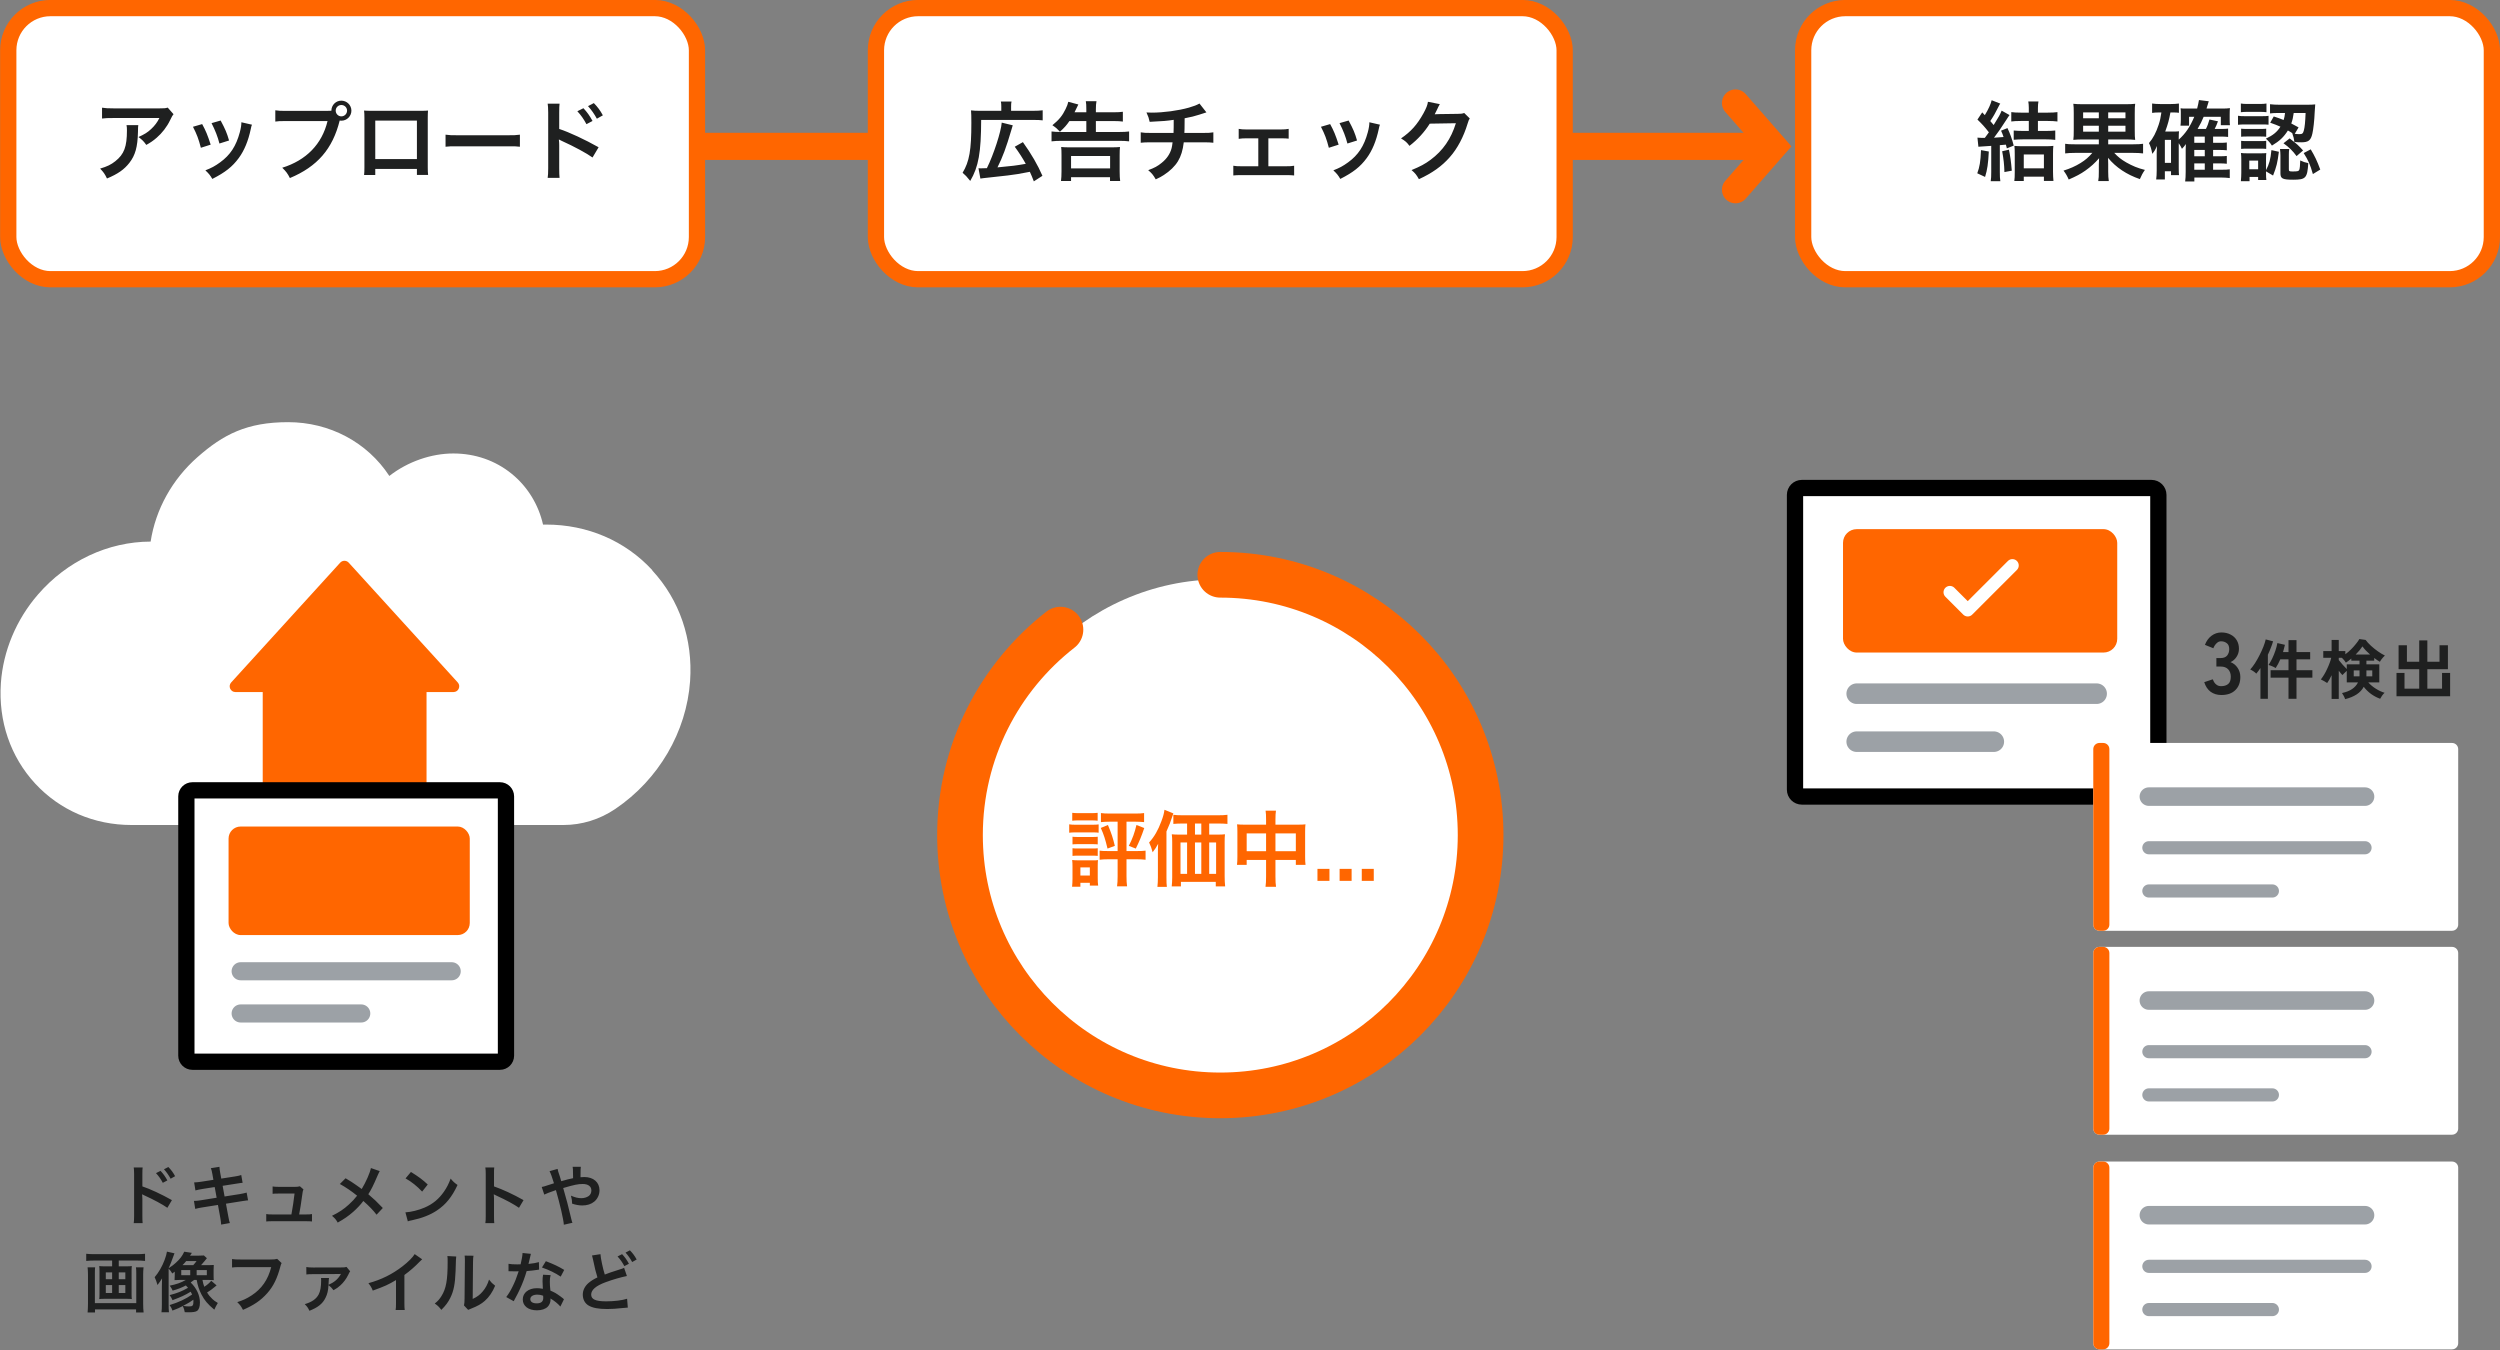 <svg width="461" height="249" viewBox="0 0 461 249" fill="none" xmlns="http://www.w3.org/2000/svg">
<rect x="0" y="0" width="461" height="249" fill="#808080" stroke="none"/>
<path d="M27.023 26.99H324.023" stroke="#FF6600" stroke-width="5" stroke-linecap="round"/>
<path d="M320.023 34.99L327.023 26.99L320.023 18.99" stroke="#FF6600" stroke-width="5" stroke-linecap="round"/>
<rect x="1.523" y="1.49" width="127" height="50" rx="7.776" fill="white" stroke="#FF6600" stroke-width="3"/>
<path d="M30.927 19.842L31.999 21.058C31.775 21.33 31.775 21.346 31.359 22.178C30.799 23.362 29.871 24.562 28.895 25.394C28.255 25.954 27.727 26.306 26.975 26.722C26.495 26.05 26.255 25.81 25.535 25.266C26.607 24.786 27.215 24.418 27.871 23.794C28.527 23.186 29.023 22.53 29.391 21.762H20.991C19.871 21.762 19.471 21.778 18.815 21.858V19.858C19.423 19.954 19.919 19.986 21.023 19.986H29.375C30.335 19.986 30.479 19.97 30.927 19.842ZM23.327 23.074H25.503C25.455 23.378 25.455 23.394 25.439 24.37C25.375 27.106 24.943 28.642 23.855 30.034C22.895 31.266 21.727 32.082 19.727 32.914C19.311 32.05 19.103 31.762 18.463 31.09C19.759 30.706 20.479 30.354 21.263 29.73C22.895 28.434 23.407 27.058 23.407 24.034C23.407 23.554 23.391 23.41 23.327 23.074ZM35.583 23.378L37.279 22.882C37.951 24.114 38.271 24.882 38.847 26.674L37.039 27.25C36.623 25.634 36.303 24.786 35.583 23.378ZM39.007 22.706L40.687 22.226C41.535 23.81 41.839 24.514 42.239 25.906L40.463 26.466C40.159 25.25 39.679 24.018 39.007 22.706ZM44.511 22.546L46.463 22.994C46.367 23.234 46.335 23.314 46.239 23.81C45.775 25.986 45.055 27.746 44.031 29.138C42.847 30.754 41.519 31.794 39.151 32.994C38.735 32.29 38.543 32.05 37.871 31.41C38.991 30.978 39.647 30.626 40.591 29.938C42.463 28.578 43.535 26.946 44.223 24.386C44.431 23.602 44.511 23.042 44.511 22.546ZM52.815 20.45H60.159C60.639 20.45 60.831 20.434 61.103 20.418C61.119 19.378 61.919 18.562 62.943 18.562C63.967 18.562 64.799 19.394 64.799 20.402C64.799 21.426 63.967 22.258 62.943 22.258C62.847 22.258 62.751 22.242 62.639 22.226C61.343 27.458 58.511 30.722 53.455 32.834C53.039 32.002 52.767 31.634 52.047 30.93C56.479 29.554 59.375 26.578 60.399 22.322H52.783C51.599 22.322 51.295 22.338 50.767 22.418V20.338C51.343 20.434 51.727 20.45 52.815 20.45ZM62.943 19.362C62.367 19.362 61.903 19.826 61.903 20.402C61.903 20.978 62.367 21.458 62.943 21.458C63.535 21.458 63.999 20.978 63.999 20.402C63.999 19.826 63.535 19.362 62.943 19.362ZM76.879 31.154H69.199V32.274H67.135C67.183 31.89 67.199 31.506 67.199 30.898V21.73C67.199 21.122 67.183 20.818 67.135 20.386C67.519 20.418 67.855 20.434 68.495 20.434H77.583C78.271 20.434 78.559 20.418 78.927 20.386C78.895 20.802 78.879 21.122 78.879 21.714V30.866C78.879 31.458 78.895 31.89 78.943 32.258H76.879V31.154ZM76.879 29.33V22.242H69.199V29.33H76.879ZM82.159 27.058V24.834C82.863 24.93 83.167 24.946 84.751 24.946H93.279C94.863 24.946 95.167 24.93 95.871 24.834V27.058C95.231 26.978 95.055 26.978 93.263 26.978H84.767C82.975 26.978 82.799 26.978 82.159 27.058ZM103.183 32.802H100.991C101.055 32.354 101.087 31.922 101.087 31.01V20.754C101.071 19.826 101.055 19.506 100.991 19.122H103.183C103.135 19.554 103.119 19.858 103.119 20.802V23.778C104.975 24.386 107.855 25.73 110.383 27.154L109.263 29.042C108.143 28.242 105.871 27.01 103.599 25.986C103.231 25.81 103.183 25.794 103.055 25.714C103.103 26.162 103.119 26.434 103.119 26.802V31.026C103.119 31.89 103.135 32.338 103.183 32.802ZM106.463 20.514L107.583 19.954C108.287 20.706 108.719 21.314 109.263 22.306L108.143 22.898C107.615 21.922 107.167 21.282 106.463 20.514ZM111.167 21.266L110.063 21.89C109.583 21.01 109.055 20.258 108.431 19.57L109.503 19.01C110.223 19.746 110.671 20.354 111.167 21.266Z" fill="#1F2020"/>
<rect x="161.523" y="1.49" width="127" height="50" rx="7.776" fill="white" stroke="#FF6600" stroke-width="3"/>
<path d="M180.783 32.93L180.431 31.026C180.623 31.042 180.687 31.042 180.847 31.042C181.039 31.042 181.647 31.026 181.983 31.01C183.231 28.498 184.607 24.242 184.719 22.61L186.751 23.106C186.623 23.522 186.607 23.602 186.495 23.97C185.551 27.17 184.895 28.962 183.935 30.866C186.687 30.61 187.343 30.53 189.151 30.21C188.559 29.138 187.887 28.098 187.119 27.058L188.623 26.21C190.175 28.37 191.375 30.45 192.223 32.418L190.639 33.442C190.319 32.61 190.207 32.338 189.903 31.682C187.679 32.114 187.551 32.13 185.823 32.354C185.455 32.402 183.967 32.562 181.343 32.85C181.055 32.882 180.959 32.898 180.783 32.93ZM184.639 20.434V19.634C184.639 19.234 184.623 19.026 184.559 18.722H186.527C186.463 18.994 186.447 19.218 186.447 19.666V20.434H190.415C191.295 20.434 191.791 20.402 192.271 20.338V22.194C191.791 22.13 191.343 22.114 190.415 22.114H180.927C180.911 28.114 180.447 30.754 178.911 33.362C178.159 32.434 178.143 32.434 177.503 31.858C178.751 29.794 179.119 27.682 179.119 22.642C179.119 21.442 179.103 20.914 179.055 20.354C179.551 20.418 180.015 20.434 180.719 20.434H184.639ZM200.319 22.322H197.199C196.671 23.106 196.239 23.57 195.455 24.29C194.943 23.746 194.799 23.602 194.063 23.09C195.327 22.05 195.903 21.33 196.495 20.114C196.751 19.602 196.927 19.122 196.991 18.77L198.847 19.266C198.463 20.066 198.223 20.546 198.143 20.706H200.319V20.146C200.319 19.442 200.303 19.106 200.223 18.658H202.191C202.111 19.122 202.079 19.49 202.079 20.162V20.706H205.311C206.111 20.706 206.591 20.674 207.055 20.61V22.418C206.623 22.354 206.063 22.322 205.327 22.322H202.079V24.338H206.383C207.183 24.338 207.727 24.306 208.207 24.242V26.066C207.679 26.002 207.135 25.97 206.399 25.97H195.727C194.991 25.97 194.479 26.002 193.903 26.066V24.242C194.447 24.306 194.927 24.338 195.663 24.338H200.319V22.322ZM197.503 33.378H195.647C195.711 32.946 195.743 32.29 195.743 31.586V28.626C195.743 27.874 195.727 27.522 195.679 27.106C196.159 27.154 196.543 27.17 197.279 27.17H204.943C205.663 27.17 206.047 27.154 206.527 27.106C206.479 27.522 206.463 27.874 206.463 28.626V31.602C206.463 32.418 206.495 32.914 206.559 33.378H204.687V32.674H197.503V33.378ZM197.503 28.77V31.058H204.703V28.77H197.503ZM221.183 19.09L222.463 20.722C222.271 20.77 222.271 20.77 221.119 21.154C220.207 21.442 219.695 21.57 218.447 21.81C218.431 23.97 218.431 23.97 218.399 24.514H221.791C222.879 24.514 223.151 24.498 223.743 24.402V26.322C223.151 26.258 222.847 26.242 221.823 26.242H218.287C218.111 27.73 217.775 28.802 217.215 29.73C216.655 30.658 215.727 31.554 214.607 32.274C214.159 32.562 213.855 32.738 213.119 33.074C212.655 32.258 212.399 31.954 211.727 31.378C212.879 30.962 213.487 30.626 214.207 30.034C215.167 29.266 215.775 28.354 216.047 27.314C216.111 27.042 216.159 26.77 216.223 26.242H212.271C211.247 26.242 210.943 26.258 210.351 26.322V24.402C210.943 24.498 211.215 24.514 212.303 24.514H216.399C216.431 23.842 216.431 23.218 216.431 22.098C215.135 22.29 214.639 22.338 211.999 22.466C211.839 21.746 211.759 21.506 211.407 20.738C211.903 20.77 212.159 20.77 212.399 20.77C214.543 20.77 217.279 20.402 219.247 19.842C220.175 19.57 220.639 19.394 221.183 19.09ZM233.887 25.506V30.658H237.151C237.903 30.658 238.191 30.642 238.639 30.562V32.354C238.175 32.306 237.855 32.29 237.151 32.29H228.911C228.191 32.29 227.871 32.306 227.423 32.354V30.562C227.871 30.642 228.159 30.658 228.895 30.658H232.031V25.506H229.887C229.295 25.506 228.959 25.522 228.415 25.602V23.762C228.847 23.842 229.231 23.874 229.871 23.874H236.159C236.831 23.874 237.183 23.842 237.631 23.762V25.57C237.199 25.522 236.959 25.506 236.175 25.506H233.887ZM243.583 23.378L245.279 22.882C245.951 24.114 246.271 24.882 246.847 26.674L245.039 27.25C244.623 25.634 244.303 24.786 243.583 23.378ZM247.007 22.706L248.687 22.226C249.535 23.81 249.839 24.514 250.239 25.906L248.463 26.466C248.159 25.25 247.679 24.018 247.007 22.706ZM252.511 22.546L254.463 22.994C254.367 23.234 254.335 23.314 254.239 23.81C253.775 25.986 253.055 27.746 252.031 29.138C250.847 30.754 249.519 31.794 247.151 32.994C246.735 32.29 246.543 32.05 245.871 31.41C246.991 30.978 247.647 30.626 248.591 29.938C250.463 28.578 251.535 26.946 252.223 24.386C252.431 23.602 252.511 23.042 252.511 22.546ZM269.999 20.834L271.023 21.842C270.863 22.082 270.799 22.226 270.623 22.802C269.887 25.234 268.751 27.394 267.343 28.978C265.871 30.658 264.111 31.906 261.647 33.042C261.199 32.242 260.991 31.97 260.287 31.362C261.887 30.706 262.783 30.226 263.791 29.474C266.079 27.778 267.583 25.586 268.463 22.722L263.647 22.802C262.671 24.354 261.423 25.73 259.903 26.898C259.423 26.242 259.183 26.034 258.351 25.522C260.175 24.274 261.327 22.994 262.495 20.882C262.991 19.97 263.247 19.346 263.311 18.77L265.503 19.202C265.407 19.346 265.407 19.346 265.231 19.698C265.183 19.778 265.183 19.778 265.023 20.146C264.975 20.242 264.975 20.242 264.815 20.562C264.719 20.786 264.719 20.786 264.559 21.074C264.767 21.058 265.023 21.042 265.327 21.042L268.831 20.994C269.455 20.994 269.631 20.962 269.999 20.834Z" fill="#1F2020"/>
<rect x="332.5" y="1.49" width="127" height="50" rx="7.776" fill="white" stroke="#FF6600" stroke-width="3"/>
<path d="M364.816 27.058L364.64 25.378C365.072 25.41 365.28 25.426 365.696 25.426C365.744 25.426 365.856 25.426 366 25.426C366.4 24.898 366.464 24.802 366.752 24.402C365.984 23.41 365.504 22.882 364.64 22.05L365.52 20.722L366 21.234C366.672 20.146 367.104 19.17 367.264 18.482L368.848 19.106C368.72 19.282 368.656 19.394 368.512 19.698C367.984 20.77 367.552 21.522 367.008 22.322C367.28 22.626 367.344 22.706 367.632 23.058C368.672 21.378 368.768 21.202 369.104 20.402L370.56 21.218C370.352 21.506 370.256 21.634 370 22.05C369.024 23.57 368.4 24.482 367.696 25.394C368.48 25.346 368.784 25.33 369.456 25.266C369.28 24.738 369.216 24.578 368.992 24.098L370.176 23.618C370.656 24.626 371.008 25.586 371.328 26.85L370.064 27.362C369.984 27.026 369.952 26.898 369.888 26.674C369.392 26.722 369.392 26.722 368.768 26.77V31.73C368.768 32.53 368.784 32.898 368.864 33.41H367.088C367.168 32.898 367.184 32.498 367.184 31.714V26.898L364.816 27.058ZM374.112 22.306H372.624C371.872 22.306 371.344 22.338 370.88 22.402V20.674C371.36 20.738 371.856 20.77 372.64 20.77H374.112V19.922C374.112 19.458 374.08 19.09 374.016 18.706H375.888C375.824 19.09 375.792 19.442 375.792 19.954V20.77H377.616C378.4 20.77 378.912 20.738 379.392 20.674V22.402C378.912 22.338 378.304 22.306 377.616 22.306H375.792V24.146H377.264C377.984 24.146 378.512 24.114 378.992 24.066V25.794C378.48 25.73 377.952 25.698 377.28 25.698H373.024C372.448 25.698 371.824 25.73 371.328 25.778V24.066C371.808 24.114 372.352 24.146 373.056 24.146H374.112V22.306ZM365.296 27.682L366.736 27.938C366.624 30.146 366.464 31.298 366.048 32.626L364.608 31.954C365.04 30.802 365.216 29.794 365.296 27.682ZM369.2 27.89L370.448 27.602C370.688 28.77 370.832 29.73 370.976 31.474L369.616 31.73C369.568 30.258 369.472 29.378 369.2 27.89ZM373.184 32.578V33.378H371.44C371.504 32.914 371.52 32.482 371.52 31.81V28.434C371.52 27.634 371.504 27.346 371.456 26.898C371.856 26.946 372.272 26.962 372.88 26.962H377.232C377.904 26.962 378.288 26.946 378.64 26.898C378.592 27.266 378.576 27.682 378.576 28.434V31.666C378.576 32.29 378.608 32.898 378.656 33.362H376.896V32.578H373.184ZM373.184 28.482V31.042H376.896V28.482H373.184ZM387.024 25.714H384.256C383.408 25.714 382.864 25.73 382.32 25.794C382.384 25.33 382.4 24.93 382.4 23.97V20.834C382.4 19.954 382.384 19.602 382.32 19.138C382.8 19.202 383.296 19.218 384.224 19.218H391.808C392.752 19.218 393.2 19.202 393.728 19.138C393.664 19.57 393.648 19.954 393.648 20.962V23.97C393.648 24.978 393.664 25.346 393.728 25.794C393.152 25.73 392.704 25.714 391.792 25.714H388.752V26.61H393.36C394.256 26.61 394.736 26.578 395.184 26.514V28.29C394.64 28.226 394.112 28.194 393.376 28.194H389.872C390.528 28.914 391.152 29.41 392.064 29.938C393.216 30.594 394.176 30.994 395.52 31.33C395.088 31.954 394.88 32.354 394.592 33.026C392.16 32.194 390.192 30.882 388.72 29.106C388.72 29.314 388.72 29.314 388.736 29.634C388.752 29.874 388.752 30.082 388.752 30.258V31.65C388.752 32.418 388.784 32.834 388.864 33.394H386.912C387.008 32.85 387.024 32.482 387.024 31.666V30.274C387.04 29.65 387.04 29.65 387.072 29.17C386.336 30.034 385.52 30.77 384.544 31.458C383.632 32.098 382.896 32.482 381.472 33.106C381.168 32.418 380.96 32.05 380.512 31.458C381.648 31.122 382.752 30.626 383.648 30.066C384.576 29.49 385.12 29.01 385.824 28.194H382.608C381.84 28.194 381.344 28.226 380.816 28.29V26.514C381.28 26.594 381.712 26.61 382.608 26.61H387.024V25.714ZM387.024 20.722H384.128V21.81H387.024V20.722ZM388.752 20.722V21.81H391.936V20.722H388.752ZM387.024 23.186H384.128V24.274H387.024V23.186ZM388.752 23.186V24.274H391.936V23.186H388.752ZM401.76 26.402V31.058C401.76 31.698 401.776 31.986 401.808 32.29H400.336V31.586H399.2V33.09H397.6C397.664 32.61 397.696 32.098 397.696 31.442V28.146C397.696 27.826 397.712 27.346 397.744 26.914C397.424 27.65 397.296 27.858 396.88 28.37C396.72 27.49 396.576 27.01 396.272 26.386C397.056 25.458 397.584 24.434 398.048 23.026C398.304 22.258 398.432 21.666 398.56 20.738H398.208C397.6 20.738 397.328 20.754 396.848 20.818V19.09C397.296 19.154 397.776 19.186 398.384 19.186H400.256C400.896 19.186 401.328 19.154 401.792 19.09V20.802C401.424 20.754 401.216 20.738 400.848 20.738H400.224C399.984 22.066 399.776 22.866 399.264 24.258H400.832C401.232 24.258 401.504 24.242 401.808 24.21C401.776 24.546 401.76 24.914 401.76 25.394V25.746C403.008 24.626 403.84 23.394 404.624 21.538H403.664V23.17H402.08C402.128 22.834 402.144 22.498 402.144 22.13V20.77C402.144 20.482 402.144 20.386 402.096 19.97C402.464 20.018 402.56 20.018 403.264 20.018H405.152C405.328 19.346 405.392 18.994 405.488 18.45L407.296 18.674C407.264 18.786 407.12 19.234 406.88 20.018H409.792C410.368 20.018 410.8 20.002 411.2 19.938C411.168 20.242 411.152 20.546 411.152 21.122V22.05C411.152 22.498 411.168 22.754 411.2 23.09H409.52V21.538H406.352C406.016 22.37 405.76 22.882 405.232 23.778H406.768C407.04 23.266 407.248 22.69 407.424 22.034L408.992 22.37C408.768 22.994 408.624 23.33 408.384 23.778H409.536C410.224 23.778 410.48 23.762 410.864 23.714V25.25C410.448 25.202 410.032 25.186 409.584 25.186H408.096V26.338H409.28C410 26.338 410.256 26.322 410.624 26.274V27.714C410.192 27.666 409.824 27.65 409.296 27.65H408.096V28.818H409.28C409.984 28.818 410.256 28.802 410.624 28.754V30.194C410.192 30.146 409.856 30.13 409.296 30.13H408.096V31.298H409.664C410.4 31.298 410.752 31.282 411.168 31.218V32.834C410.624 32.77 410.192 32.738 409.632 32.738H404.64V33.458H402.944C403.008 32.914 403.04 32.514 403.04 31.666V27.666C403.056 27.042 403.072 26.674 403.072 26.562C402.864 26.882 402.672 27.106 402.352 27.442C402.192 27.09 402.048 26.834 401.76 26.402ZM404.624 26.338H406.56V25.186H404.624V26.338ZM404.624 27.65V28.818H406.56V27.65H404.624ZM404.624 30.13V31.298H406.56V30.13H404.624ZM399.2 25.794V30.034H400.336V25.794H399.2ZM418.624 22.626L419.28 21.474C420.176 21.762 420.496 21.89 421.104 22.13C421.248 21.65 421.296 21.426 421.36 20.834H420.304C419.456 20.834 419.072 20.85 418.592 20.914V19.218C419.056 19.282 419.68 19.314 420.336 19.314H425.424C426.08 19.314 426.544 19.298 426.928 19.25C426.896 19.506 426.896 19.522 426.832 20.642C426.768 22.242 426.576 23.89 426.4 24.642C426.112 25.906 425.664 26.242 424.352 26.242C423.888 26.242 423.536 26.226 423.088 26.178C422.992 25.49 422.928 25.218 422.688 24.578L422.784 24.61C422.4 24.354 422.224 24.242 421.888 24.066C421.12 25.282 420.352 26.002 418.944 26.85C418.576 26.29 418.336 26.018 417.824 25.57C419.152 24.946 419.888 24.338 420.512 23.362C419.84 23.074 419.536 22.946 418.624 22.626ZM425.152 20.834H422.96C422.832 21.73 422.752 22.082 422.512 22.77C422.976 23.01 423.184 23.122 423.856 23.49L423.152 24.674C423.456 24.722 423.76 24.738 424.032 24.738C424.528 24.738 424.688 24.61 424.832 24.05C424.992 23.458 425.088 22.498 425.152 20.834ZM417.856 31.602V31.954C417.856 32.578 417.872 32.882 417.92 33.186H416.4V32.626H414.816V33.41H413.216C413.264 32.882 413.296 32.354 413.296 31.842V29.474C413.296 28.978 413.28 28.674 413.232 28.21C413.6 28.258 413.904 28.274 414.48 28.274H416.816C417.392 28.274 417.664 28.258 417.904 28.226C417.872 28.482 417.856 28.77 417.856 29.378V31.378C418.448 30.242 418.688 29.394 418.848 27.682L420.224 27.986C419.968 29.986 419.792 30.754 419.152 32.37L417.856 31.602ZM414.768 29.618V31.218H416.4V29.618H414.768ZM413.216 20.69V19.09C413.632 19.154 413.872 19.17 414.512 19.17H416.64C417.264 19.17 417.52 19.154 417.936 19.09V20.69C417.504 20.642 417.2 20.626 416.64 20.626H414.512C413.952 20.626 413.616 20.642 413.216 20.69ZM412.688 23.01V21.346C413.04 21.41 413.376 21.426 413.968 21.426H417.04C417.712 21.426 417.984 21.41 418.32 21.362V22.994C417.936 22.962 417.728 22.946 417.104 22.946H413.968C413.424 22.946 413.104 22.962 412.688 23.01ZM413.264 25.218V23.73C413.568 23.762 413.776 23.778 414.272 23.778H416.912C417.424 23.778 417.648 23.762 417.888 23.73V25.218C417.536 25.186 417.36 25.17 416.912 25.17H414.272C413.792 25.17 413.536 25.186 413.264 25.218ZM413.264 27.458V25.97C413.568 26.002 413.776 26.018 414.272 26.018H416.896C417.424 26.018 417.648 26.002 417.888 25.97V27.458C417.616 27.426 417.344 27.41 416.88 27.41H414.256C413.792 27.41 413.6 27.426 413.264 27.458ZM422.064 28.498V31.202C422.064 31.57 422.144 31.618 422.752 31.618C423.664 31.618 423.872 31.57 423.984 31.33C424.08 31.122 424.144 30.482 424.16 29.586C424.704 29.842 425.072 29.97 425.648 30.082C425.472 32.834 425.184 33.138 422.88 33.138C420.912 33.138 420.512 32.946 420.512 31.954V28.658C420.512 28.258 420.48 27.89 420.432 27.474H422.144C422.08 27.794 422.064 28.018 422.064 28.498ZM424.8 28.226L426.096 27.538C426.832 28.754 427.28 29.698 427.856 31.266L426.496 32.098C425.984 30.306 425.664 29.602 424.8 28.226ZM421.072 26.418L422.208 25.522C423.68 26.658 423.728 26.706 424.688 27.746L423.488 28.786C422.768 27.81 422.128 27.17 421.072 26.418Z" fill="#1F2020"/>
<path d="M120.288 105.143C115.276 99.708 108.311 96.732 100.705 96.732C93.099 96.732 100.331 96.732 100.136 96.732C99.301 93.037 97.257 89.719 94.361 87.37C91.34 84.912 87.608 83.621 83.592 83.621C79.576 83.621 75.222 85.092 71.793 87.765C67.724 81.542 60.757 77.847 53.134 77.847C45.511 77.847 41.157 80.125 36.43 84.285C31.774 88.375 28.7 93.899 27.776 99.87C19.921 99.888 12.352 103.44 7.003 109.627C3.004 114.236 0.57 120.046 0.162 125.983C-0.319 132.977 1.921 139.541 6.488 144.491C11.036 149.404 17.345 152.13 24.24 152.13H103.903C107.279 152.13 110.585 151.109 113.428 149.19L113.481 149.154C121.461 143.755 126.595 134.95 127.254 125.588C127.786 117.876 125.316 110.631 120.27 105.179L120.288 105.143Z" fill="white"/>
<path fill-rule="evenodd" clip-rule="evenodd" d="M64.302 103.754C63.882 103.292 63.155 103.292 62.734 103.754L42.63 125.843C42.01 126.523 42.493 127.616 43.414 127.616L48.445 127.616L48.445 179.023C48.445 179.609 48.92 180.083 49.505 180.083L77.594 180.083C78.179 180.083 78.654 179.609 78.654 179.023L78.654 127.616L83.623 127.616C84.543 127.616 85.026 126.523 84.407 125.843L64.302 103.754Z" fill="#FF6600"/>
<path d="M34.367 146.852C34.367 146.238 34.865 145.74 35.479 145.74H92.189C92.803 145.74 93.301 146.238 93.301 146.852V194.667C93.301 195.281 92.803 195.779 92.189 195.779H35.479C34.865 195.779 34.367 195.281 34.367 194.667V146.852Z" fill="white" stroke="black" stroke-width="3"/>
<path d="M44.375 179.099H83.294" stroke="#9CA1A6" stroke-width="3.336" stroke-linecap="round"/>
<path d="M44.375 186.883H66.614" stroke="#9CA1A6" stroke-width="3.336" stroke-linecap="round"/>
<rect x="42.148" y="152.412" width="44.478" height="20.015" rx="2.224" fill="#FF6600"/>
<path d="M26.302 225.54H24.658C24.706 225.204 24.73 224.88 24.73 224.196V216.504C24.718 215.808 24.706 215.568 24.658 215.28H26.302C26.266 215.604 26.254 215.832 26.254 216.54V218.772C27.646 219.228 29.806 220.236 31.702 221.304L30.862 222.72C30.022 222.12 28.318 221.196 26.614 220.428C26.338 220.296 26.302 220.284 26.206 220.224C26.242 220.56 26.254 220.764 26.254 221.04V224.208C26.254 224.856 26.266 225.192 26.302 225.54ZM28.762 216.324L29.602 215.904C30.13 216.468 30.454 216.924 30.862 217.668L30.022 218.112C29.626 217.38 29.29 216.9 28.762 216.324ZM32.29 216.888L31.462 217.356C31.102 216.696 30.706 216.132 30.238 215.616L31.042 215.196C31.582 215.748 31.918 216.204 32.29 216.888ZM39.35 217.56L39.17 216.54C39.062 215.952 39.014 215.748 38.882 215.412L40.466 215.16C40.478 215.472 40.526 215.82 40.61 216.288L40.802 217.332L43.334 216.936C43.922 216.84 44.174 216.78 44.486 216.672L44.738 218.112C44.414 218.136 44.414 218.136 43.586 218.268L41.054 218.664L41.414 220.632L44.234 220.188C44.738 220.104 45.158 220.008 45.482 219.912L45.746 221.352C45.494 221.364 45.446 221.364 45.194 221.412C45.122 221.412 45.062 221.424 45.002 221.436C44.918 221.448 44.762 221.472 44.522 221.508L41.666 221.964L42.098 224.292C42.242 225.084 42.254 225.12 42.386 225.528L40.778 225.816C40.766 225.456 40.718 225.12 40.622 224.556L40.19 222.192L37.226 222.66C36.65 222.756 36.434 222.804 36.002 222.924L35.762 221.448C36.17 221.448 36.518 221.412 37.034 221.328L39.95 220.86L39.59 218.892L37.358 219.24C36.806 219.336 36.362 219.42 36.038 219.516L35.798 218.04C36.23 218.028 36.614 217.98 37.118 217.908L39.35 217.56ZM55.166 223.944H56.426C56.978 223.944 57.206 223.932 57.53 223.872V225.24C57.206 225.204 56.93 225.192 56.426 225.192H50.198C49.67 225.192 49.418 225.204 49.094 225.24V223.872C49.43 223.932 49.646 223.944 50.198 223.944H53.738C53.942 222.876 54.194 221.184 54.314 220.092H51.338C50.762 220.092 50.582 220.104 50.27 220.14V218.784C50.57 218.832 50.906 218.856 51.374 218.856H54.41C54.83 218.856 55.01 218.832 55.298 218.748L55.958 219.324C55.814 219.696 55.814 219.696 55.682 220.692C55.502 222.012 55.37 222.864 55.166 223.944ZM68.394 215.388L70.026 215.952C69.894 216.18 69.846 216.276 69.606 216.816C68.85 218.604 68.382 219.516 67.914 220.212C68.922 221.064 69.546 221.652 70.59 222.756L69.438 223.992C68.814 223.176 68.094 222.432 67.002 221.46C66.486 222.144 65.862 222.816 65.13 223.464C64.266 224.22 63.498 224.76 62.274 225.444C61.95 224.868 61.758 224.652 61.218 224.196C62.55 223.536 63.378 222.984 64.326 222.12C64.902 221.604 65.382 221.088 65.85 220.488C64.89 219.696 63.738 218.916 62.67 218.328L63.726 217.272C64.602 217.788 65.118 218.124 65.706 218.544C66.606 219.192 66.606 219.192 66.702 219.252C67.47 217.992 68.238 216.252 68.394 215.388ZM74.782 217.296L75.778 216.108C77.206 216.996 77.95 217.548 78.874 218.424L77.842 219.732C76.882 218.712 75.898 217.92 74.782 217.296ZM75.202 225.216L74.758 223.56C75.79 223.5 77.218 223.152 78.31 222.672C79.81 222.024 80.926 221.1 81.874 219.732C82.402 218.964 82.738 218.304 83.098 217.332C83.566 217.896 83.758 218.076 84.37 218.508C83.35 220.704 82.21 222.12 80.566 223.212C79.342 224.028 77.854 224.616 75.994 225.012C75.514 225.108 75.478 225.12 75.202 225.216ZM91.142 225.54H89.498C89.558 225.156 89.57 224.832 89.57 224.196V216.504C89.57 215.916 89.546 215.604 89.498 215.28H91.142C91.094 215.64 91.094 215.796 91.094 216.54V218.772C92.738 219.348 94.622 220.224 96.542 221.304L95.702 222.72C94.706 222.036 93.458 221.352 91.454 220.428C91.178 220.296 91.142 220.284 91.046 220.224C91.082 220.56 91.094 220.704 91.094 221.04V224.208C91.094 224.832 91.106 225.144 91.142 225.54ZM103.494 217.812L104.658 217.488C104.994 217.404 105.198 217.356 105.678 217.26C105.678 217.02 105.678 217.02 105.666 216.6C105.654 215.556 105.654 215.472 105.594 215.16H107.106C107.058 215.532 107.058 215.532 107.046 217.08C107.334 217.056 107.502 217.044 107.742 217.044C109.434 217.044 110.55 218.016 110.55 219.492C110.55 220.296 110.19 221.076 109.578 221.58C109.014 222.048 108.27 222.288 107.358 222.288C106.77 222.288 106.134 222.168 105.498 221.952C105.486 221.376 105.45 221.148 105.282 220.476C106.002 220.8 106.59 220.944 107.202 220.944C107.718 220.944 108.186 220.8 108.558 220.548C108.87 220.32 109.05 219.948 109.05 219.528C109.05 218.772 108.462 218.328 107.454 218.328C106.602 218.328 105.882 218.472 103.854 219.072C104.598 221.676 104.658 221.904 105.378 224.904C105.438 225.156 105.462 225.24 105.558 225.48L103.974 225.84C103.914 224.88 103.254 222.036 102.51 219.456C102.354 219.528 102.33 219.528 101.91 219.672C101.478 219.804 100.674 220.128 100.362 220.284L99.894 218.88C100.242 218.808 100.398 218.772 100.986 218.568C101.478 218.4 101.574 218.376 102.15 218.196C101.79 217.02 101.562 216.384 101.334 215.964L102.822 215.544C102.894 215.928 102.894 215.928 103.242 216.96C103.338 217.26 103.386 217.416 103.494 217.812ZM20.675 232.444H17.375C16.835 232.444 16.391 232.468 15.899 232.516V231.196C16.343 231.244 16.787 231.268 17.351 231.268H25.271C25.811 231.268 26.279 231.244 26.747 231.196V232.516C26.315 232.468 25.775 232.444 25.283 232.444H21.899V233.512H23.327C23.759 233.512 24.035 233.5 24.311 233.464C24.275 233.728 24.263 233.98 24.263 234.364V238.66C24.263 239.104 24.275 239.284 24.311 239.548C23.999 239.512 23.807 239.5 23.255 239.5H19.379C18.803 239.5 18.611 239.512 18.299 239.548C18.335 239.26 18.347 239.092 18.347 238.66V234.364C18.347 233.98 18.335 233.764 18.299 233.464C18.575 233.5 18.851 233.512 19.283 233.512H20.675V232.444ZM20.675 234.628H19.511V235.888H20.675V234.628ZM21.899 234.628V235.888H23.111V234.628H21.899ZM20.675 236.968H19.511V238.432H20.675V236.968ZM21.899 236.968V238.432H23.111V236.968H21.899ZM25.067 233.692H26.471C26.423 234.112 26.399 234.616 26.399 235.036V240.412C26.399 241.036 26.423 241.516 26.483 242.02H25.091V241.456H17.519V242.02H16.151C16.199 241.516 16.223 241.06 16.223 240.424V235.024C16.223 234.544 16.199 234.124 16.151 233.692H17.543C17.507 233.968 17.495 234.22 17.495 234.76V240.292H25.127V234.736C25.127 234.256 25.115 233.992 25.067 233.692ZM32.223 235.168V234.496C32.043 234.628 31.995 234.664 31.767 234.832C31.587 234.496 31.395 234.232 31.095 233.944V240.532C31.095 241.156 31.107 241.528 31.155 241.984H29.775C29.835 241.48 29.847 241.168 29.847 240.544V237.268C29.847 236.848 29.847 236.62 29.883 235.732C29.643 236.128 29.367 236.548 29.043 236.956C28.851 236.284 28.743 235.984 28.515 235.516C29.259 234.652 29.883 233.572 30.351 232.336C30.603 231.664 30.723 231.22 30.783 230.8L32.175 231.112C31.467 233.032 31.467 233.032 31.095 233.86C31.791 233.392 31.995 233.248 32.403 232.876C33.195 232.156 33.591 231.64 33.975 230.812L35.379 231.028C35.223 231.28 35.223 231.28 35.043 231.544H36.591C37.023 231.544 37.311 231.532 37.599 231.508L38.151 232.012C38.067 232.096 38.067 232.096 37.767 232.492C37.731 232.528 37.659 232.624 37.527 232.768C37.467 232.84 37.371 232.948 37.263 233.08C37.179 233.176 37.155 233.2 37.071 233.296H38.475C38.919 233.296 39.159 233.284 39.423 233.26C39.399 233.536 39.387 233.776 39.387 234.208V235.084C39.387 235.612 39.399 235.792 39.423 236.056C39.147 236.032 38.955 236.02 38.475 236.02H37.335C37.455 236.632 37.503 236.824 37.671 237.28C38.271 236.884 38.535 236.656 38.955 236.176L39.939 237.028L39.783 237.16C39.195 237.664 38.559 238.132 38.187 238.336C38.475 238.816 38.763 239.164 39.171 239.548C39.435 239.8 39.651 239.956 40.167 240.268C39.879 240.736 39.723 241.048 39.519 241.504C38.295 240.484 37.707 239.788 37.143 238.684C36.699 237.82 36.459 237.076 36.267 236.02H35.799C35.403 236.32 35.367 236.356 35.163 236.488C36.255 237.556 36.867 238.876 36.867 240.172C36.867 240.988 36.675 241.504 36.315 241.744C36.039 241.912 35.595 241.984 34.875 241.984C34.731 241.984 34.479 241.984 34.071 241.972C33.999 241.54 33.915 241.288 33.711 240.832C33.003 241.204 32.859 241.264 31.803 241.672C31.707 241.348 31.527 241.012 31.275 240.652C32.907 240.16 34.227 239.548 35.427 238.708C35.331 238.504 35.295 238.42 35.163 238.192C34.023 238.876 33.471 239.128 31.815 239.752C31.659 239.38 31.479 239.08 31.275 238.816C32.655 238.468 33.507 238.132 34.671 237.472C34.503 237.268 34.431 237.196 34.275 237.04C33.543 237.424 32.775 237.736 31.839 237.988C31.671 237.628 31.647 237.58 31.299 237.076C32.511 236.836 33.399 236.524 34.263 236.02H33.147C32.799 236.02 32.487 236.032 32.187 236.056C32.211 235.792 32.223 235.552 32.223 235.168ZM33.651 233.296H35.631C35.919 232.972 36.063 232.804 36.243 232.54H34.335C34.083 232.852 33.915 233.032 33.651 233.296ZM35.655 239.668C35.115 240.064 34.719 240.304 33.759 240.808C34.227 240.88 34.515 240.904 34.863 240.904C35.547 240.904 35.667 240.748 35.667 239.944C35.667 239.884 35.667 239.812 35.655 239.668ZM33.423 234.196V235.144H35.079V234.196H33.423ZM36.267 234.196V235.144H38.139V234.196H36.267ZM51.115 232.132L51.931 232.912C51.823 233.116 51.787 233.2 51.727 233.452C51.127 235.744 50.419 237.184 49.267 238.48C48.091 239.8 46.807 240.676 44.803 241.54C44.467 240.892 44.311 240.664 43.747 240.112C44.803 239.776 45.487 239.464 46.375 238.888C48.247 237.676 49.423 235.984 50.011 233.656H44.299C43.495 233.656 43.219 233.668 42.787 233.728V232.168C43.255 232.24 43.507 232.252 44.323 232.252H49.831C50.503 232.252 50.743 232.228 51.115 232.132ZM59.195 235.66H60.671C60.635 235.864 60.623 235.96 60.599 236.488C60.587 236.704 60.587 236.8 60.575 236.92C61.607 236.464 62.255 235.936 62.771 235.084C62.771 235.072 62.783 235.048 62.807 235.012C62.831 234.976 62.843 234.964 62.867 234.916L62.855 234.904C62.759 234.928 62.627 234.928 62.519 234.928L57.767 234.952C57.119 234.952 56.891 234.964 56.495 235.012L56.483 233.644C56.867 233.704 57.203 233.728 57.767 233.728L62.867 233.716C63.503 233.716 63.611 233.704 63.899 233.62L64.571 234.436C64.427 234.628 64.427 234.628 64.211 235.084C63.851 235.828 63.335 236.512 62.759 237.028C62.387 237.376 62.087 237.58 61.499 237.916C61.139 237.448 60.995 237.304 60.575 236.98C60.527 237.952 60.359 238.66 60.035 239.296C59.507 240.4 58.643 241.084 57.059 241.708C56.783 241.132 56.651 240.952 56.195 240.484C57.503 240.1 58.319 239.536 58.763 238.696C59.075 238.108 59.219 237.256 59.219 236.104C59.219 235.912 59.219 235.852 59.195 235.66ZM76.467 231.256L77.847 232.216C77.643 232.396 77.583 232.444 77.403 232.636C76.503 233.572 75.603 234.352 74.571 235.108V240.232C74.571 240.892 74.583 241.24 74.631 241.564H72.951C73.011 241.216 73.023 240.976 73.023 240.268V236.044C71.619 236.884 70.947 237.196 68.739 237.988C68.487 237.364 68.355 237.16 67.935 236.62C70.311 235.972 72.327 234.976 74.235 233.5C75.303 232.672 76.119 231.844 76.467 231.256ZM82.497 231.616L84.129 231.7C84.081 232.036 84.081 232.036 84.009 234.388C83.925 236.728 83.661 238.084 83.037 239.32C82.629 240.148 82.173 240.76 81.381 241.54C80.913 240.94 80.733 240.76 80.169 240.376C80.757 239.896 81.045 239.572 81.405 238.996C82.269 237.616 82.545 236.068 82.545 232.708C82.545 232.048 82.545 231.94 82.497 231.616ZM85.677 231.532L87.309 231.556C87.249 231.904 87.237 232.108 87.225 232.696L87.165 239.524C88.005 239.128 88.485 238.768 89.001 238.156C89.553 237.508 89.901 236.848 90.177 235.96C90.597 236.5 90.753 236.656 91.305 237.088C90.813 238.276 90.189 239.176 89.397 239.884C88.713 240.472 88.089 240.832 86.841 241.324C86.577 241.42 86.481 241.468 86.325 241.54L85.557 240.724C85.641 240.376 85.653 240.112 85.665 239.452L85.725 232.684V232.324C85.725 232.024 85.713 231.76 85.677 231.532ZM96.361 231.052L97.897 231.208C97.825 231.436 97.825 231.436 97.705 232.012C97.645 232.3 97.585 232.54 97.453 233.068C98.281 232.984 98.905 232.876 99.373 232.732L99.409 234.112C99.277 234.124 99.253 234.124 99.025 234.172C98.593 234.244 97.861 234.328 97.117 234.388C96.769 235.588 96.337 236.728 95.797 237.868C95.521 238.456 95.413 238.672 94.957 239.512C94.801 239.8 94.801 239.8 94.729 239.944L93.349 239.176C93.769 238.624 94.105 238.084 94.513 237.256C94.981 236.296 95.185 235.804 95.641 234.424C95.101 234.436 95.029 234.436 94.885 234.436C94.729 234.436 94.657 234.436 94.405 234.424L93.769 234.412V233.044C94.201 233.128 94.657 233.152 95.389 233.152C95.533 233.152 95.737 233.152 96.001 233.14C96.205 232.288 96.337 231.568 96.361 231.052ZM104.041 234.172L103.393 235.408C102.349 234.712 101.281 234.196 99.937 233.728L100.657 232.564C102.073 233.104 102.973 233.524 104.041 234.172ZM103.993 239.584L103.333 240.928C102.901 240.412 102.205 239.848 101.497 239.44C101.509 239.548 101.521 239.632 101.521 239.68C101.521 240.124 101.317 240.64 101.005 240.952C100.585 241.384 99.865 241.624 99.013 241.624C97.429 241.624 96.397 240.832 96.397 239.608C96.397 238.396 97.465 237.544 98.989 237.544C99.349 237.544 99.601 237.568 100.105 237.652C100.069 237.1 100.045 236.632 100.045 236.272C100.045 235.804 100.069 235.456 100.141 235.06L101.533 235.132C101.413 235.576 101.389 235.852 101.389 236.344C101.389 236.824 101.413 237.304 101.497 237.988C102.361 238.372 102.481 238.432 103.393 239.092C103.573 239.212 103.621 239.26 103.813 239.416C103.909 239.512 103.909 239.512 103.993 239.584ZM100.153 238.924C99.733 238.78 99.445 238.732 99.073 238.732C98.293 238.732 97.789 239.056 97.789 239.56C97.789 240.052 98.221 240.34 98.965 240.34C99.781 240.34 100.177 240.004 100.177 239.332C100.177 239.212 100.153 238.924 100.153 238.924ZM109.169 231.508L110.729 231.268C110.729 231.844 111.197 234.052 111.521 235.024C112.265 234.736 112.721 234.58 114.233 234.1C114.869 233.896 114.869 233.896 115.085 233.788L115.601 235.3C114.557 235.504 112.985 235.948 111.641 236.452C109.889 237.1 109.013 237.856 109.013 238.72C109.013 239.596 109.829 239.968 111.761 239.968C113.261 239.968 114.737 239.788 115.637 239.488L115.769 241.12C115.517 241.132 115.433 241.144 114.797 241.204C113.501 241.336 112.829 241.384 111.989 241.384C110.321 241.384 109.277 241.18 108.509 240.724C107.849 240.328 107.465 239.596 107.465 238.72C107.465 237.928 107.849 237.16 108.533 236.572C109.001 236.188 109.385 235.936 110.165 235.552C109.889 234.676 109.661 233.788 109.361 232.3C109.229 231.7 109.229 231.688 109.169 231.508ZM113.873 231.688L114.713 231.268C115.241 231.832 115.565 232.288 115.973 233.032L115.133 233.476C114.737 232.744 114.401 232.264 113.873 231.688ZM117.401 232.252L116.573 232.72C116.213 232.06 115.817 231.496 115.349 230.98L116.153 230.56C116.693 231.112 117.029 231.568 117.401 232.252Z" fill="#1F2020"/>
<path d="M331 91.254C331 90.556 331.566 89.99 332.264 89.99H396.736C397.434 89.99 398 90.556 398 91.254V145.613C398 146.311 397.434 146.877 396.736 146.877H332.264C331.566 146.877 331 146.311 331 145.613V91.254Z" fill="white" stroke="black" stroke-width="3"/>
<path d="M342.375 127.915H386.62" stroke="#9CA1A6" stroke-width="3.792" stroke-linecap="round"/>
<path d="M342.375 136.763H367.658" stroke="#9CA1A6" stroke-width="3.792" stroke-linecap="round"/>
<rect x="339.852" y="97.575" width="50.566" height="22.755" rx="2.528" fill="#FF6600"/>
<path d="M359.555 109.212L362.85 112.507L371.087 104.269" stroke="white" stroke-width="2.34" stroke-linecap="round" stroke-linejoin="round"/>
<path d="M386 138.139C386 137.51 386.51 137 387.139 137H452.153C452.782 137 453.292 137.51 453.292 138.139V170.496C453.292 171.125 452.782 171.635 452.153 171.635H387.139C386.51 171.635 386 171.125 386 170.496V138.139Z" fill="white"/>
<path d="M386 138.139C386 137.51 386.51 137 387.139 137H387.83C388.459 137 388.969 137.51 388.969 138.139V170.496C388.969 171.125 388.459 171.635 387.83 171.635H387.139C386.51 171.635 386 171.125 386 170.496V138.139Z" fill="#FF6600"/>
<path d="M396.25 156.325H436.113" stroke="#9CA1A6" stroke-width="2.424" stroke-linecap="round"/>
<path d="M396.25 146.896H436.113" stroke="#9CA1A6" stroke-width="3.417" stroke-linecap="round"/>
<path d="M396.25 164.297H419.029" stroke="#9CA1A6" stroke-width="2.424" stroke-linecap="round"/>
<path d="M409.613 128.16C408.855 128.16 408.199 127.963 407.645 127.568C407.101 127.163 406.706 126.571 406.461 125.792L408.029 125.264C408.082 125.413 408.167 125.589 408.285 125.792C408.402 125.984 408.567 126.155 408.781 126.304C408.994 126.453 409.261 126.528 409.581 126.528C410.125 126.528 410.557 126.395 410.877 126.128C411.197 125.861 411.357 125.413 411.357 124.784C411.357 124.219 411.197 123.765 410.877 123.424C410.557 123.083 410.098 122.912 409.501 122.912H408.701V121.344H409.501C410.034 121.344 410.429 121.189 410.685 120.88C410.941 120.56 411.069 120.171 411.069 119.712C411.069 119.179 410.914 118.805 410.605 118.592C410.306 118.368 409.965 118.256 409.581 118.256C409.303 118.256 409.069 118.336 408.877 118.496C408.685 118.645 408.525 118.821 408.397 119.024C408.279 119.216 408.194 119.387 408.141 119.536L406.589 118.912C406.866 118.187 407.271 117.627 407.805 117.232C408.349 116.827 408.951 116.624 409.613 116.624C410.263 116.624 410.829 116.752 411.309 117.008C411.799 117.253 412.178 117.6 412.445 118.048C412.722 118.496 412.861 119.024 412.861 119.632C412.861 120.187 412.711 120.688 412.413 121.136C412.125 121.573 411.757 121.893 411.309 122.096C411.842 122.299 412.274 122.645 412.605 123.136C412.946 123.627 413.117 124.197 413.117 124.848C413.117 125.861 412.807 126.667 412.189 127.264C411.581 127.861 410.722 128.16 409.613 128.16ZM421.999 128.864V124.964H418.699V123.584H421.999V121.58H420.487C420.359 121.876 420.223 122.16 420.079 122.432C419.935 122.704 419.787 122.956 419.635 123.188C419.459 123.076 419.247 122.968 418.999 122.864C418.751 122.752 418.523 122.672 418.315 122.624C418.547 122.288 418.775 121.888 418.999 121.424C419.223 120.952 419.419 120.468 419.587 119.972C419.755 119.468 419.875 119.004 419.947 118.58L421.339 118.904C421.291 119.128 421.235 119.352 421.171 119.576C421.115 119.792 421.055 120.012 420.991 120.236H421.999V118.04H423.475V120.236H425.995V121.58H423.475V123.584H426.403V124.964H423.475V128.864H421.999ZM416.827 128.864V123.188C416.699 123.388 416.567 123.576 416.431 123.752C416.303 123.928 416.179 124.084 416.059 124.22C415.947 124.092 415.779 123.952 415.555 123.8C415.331 123.648 415.127 123.532 414.943 123.452C415.231 123.14 415.523 122.756 415.819 122.3C416.115 121.836 416.395 121.34 416.659 120.812C416.931 120.284 417.167 119.768 417.367 119.264C417.567 118.752 417.711 118.3 417.799 117.908L419.155 118.256C419.051 118.624 418.915 119.02 418.747 119.444C418.587 119.868 418.403 120.296 418.195 120.728V128.864H416.827ZM432.443 128.924C432.387 128.74 432.303 128.544 432.191 128.336C432.087 128.128 431.979 127.948 431.867 127.796C432.635 127.628 433.259 127.38 433.739 127.052C434.227 126.716 434.583 126.312 434.807 125.84H432.743V123.704C432.615 123.816 432.471 123.952 432.311 124.112C432.151 124.264 432.027 124.388 431.939 124.484C431.851 124.388 431.747 124.272 431.627 124.136C431.507 123.992 431.387 123.84 431.267 123.68V128.888H429.947V124.508C429.683 125.076 429.411 125.556 429.131 125.948C428.995 125.844 428.807 125.728 428.567 125.6C428.335 125.464 428.135 125.36 427.967 125.288C428.167 125.032 428.367 124.74 428.567 124.412C428.767 124.076 428.951 123.724 429.119 123.356C429.295 122.988 429.447 122.628 429.575 122.276C429.711 121.924 429.811 121.6 429.875 121.304H428.411V120.056H429.947V118.004H431.267V120.056H432.479V120.644C432.847 120.38 433.199 120.08 433.535 119.744C433.871 119.408 434.171 119.072 434.435 118.736C434.707 118.4 434.919 118.1 435.071 117.836L436.223 118.004C436.471 118.348 436.795 118.704 437.195 119.072C437.595 119.44 438.023 119.784 438.479 120.104C438.935 120.424 439.367 120.684 439.775 120.884C439.679 120.964 439.567 121.076 439.439 121.22C439.319 121.356 439.203 121.5 439.091 121.652C438.987 121.804 438.907 121.932 438.851 122.036C438.699 121.948 438.531 121.844 438.347 121.724C438.171 121.604 437.991 121.472 437.807 121.328V121.832H436.367V122.504H438.743V125.84H436.715C437.091 126.264 437.551 126.648 438.095 126.992C438.647 127.336 439.187 127.588 439.715 127.748C439.555 127.9 439.399 128.08 439.247 128.288C439.103 128.504 438.987 128.692 438.899 128.852C438.315 128.644 437.755 128.348 437.219 127.964C436.691 127.572 436.243 127.132 435.875 126.644C435.579 127.204 435.143 127.672 434.567 128.048C433.991 128.424 433.283 128.716 432.443 128.924ZM432.743 123.368V122.504H435.095V121.832H433.583V121.436C433.415 121.58 433.247 121.716 433.079 121.844C432.911 121.964 432.747 122.08 432.587 122.192C432.523 122.072 432.419 121.928 432.275 121.76C432.131 121.584 431.991 121.432 431.855 121.304H431.267V121.712C431.467 121.968 431.707 122.256 431.987 122.576C432.267 122.888 432.519 123.152 432.743 123.368ZM434.387 120.692H437.039C436.767 120.452 436.507 120.204 436.259 119.948C436.019 119.692 435.811 119.44 435.635 119.192C435.491 119.416 435.311 119.66 435.095 119.924C434.879 120.18 434.643 120.436 434.387 120.692ZM436.355 124.712H437.447V123.62H436.367V124.46C436.367 124.5 436.367 124.544 436.367 124.592C436.367 124.632 436.363 124.672 436.355 124.712ZM434.027 124.712H435.083C435.091 124.672 435.095 124.632 435.095 124.592C435.095 124.544 435.095 124.5 435.095 124.46V123.62H434.027V124.712ZM441.915 128.396V124.088H443.391V126.992H446.103V123.404H442.299V118.988H443.835V122.024H446.103V118.088H447.603V122.024H449.847V118.988H451.395V123.404H447.603V126.992H450.315V124.088H451.803V128.396H441.915Z" fill="#1F2020"/>
<path d="M386 175.743C386 175.114 386.51 174.604 387.139 174.604H452.153C452.782 174.604 453.292 175.114 453.292 175.743V208.1C453.292 208.729 452.782 209.239 452.153 209.239H387.139C386.51 209.239 386 208.729 386 208.1V175.743Z" fill="white"/>
<path d="M386 175.743C386 175.114 386.51 174.604 387.139 174.604H387.83C388.459 174.604 388.969 175.114 388.969 175.743V208.1C388.969 208.729 388.459 209.239 387.83 209.239H387.139C386.51 209.239 386 208.729 386 208.1V175.743Z" fill="#FF6600"/>
<path d="M396.25 193.929H436.113" stroke="#9CA1A6" stroke-width="2.424" stroke-linecap="round"/>
<path d="M396.25 184.5H436.113" stroke="#9CA1A6" stroke-width="3.417" stroke-linecap="round"/>
<path d="M396.25 201.901H419.029" stroke="#9CA1A6" stroke-width="2.424" stroke-linecap="round"/>
<path d="M386 215.326C386 214.697 386.51 214.188 387.139 214.188H452.153C452.782 214.188 453.292 214.697 453.292 215.326V247.684C453.292 248.313 452.782 248.823 452.153 248.823H387.139C386.51 248.823 386 248.313 386 247.684V215.326Z" fill="white"/>
<path d="M386 215.326C386 214.697 386.51 214.188 387.139 214.188H387.83C388.459 214.188 388.969 214.697 388.969 215.326V247.684C388.969 248.313 388.459 248.823 387.83 248.823H387.139C386.51 248.823 386 248.313 386 247.684V215.326Z" fill="#FF6600"/>
<path d="M396.25 233.513H436.113" stroke="#9CA1A6" stroke-width="2.424" stroke-linecap="round"/>
<path d="M396.25 224.083H436.113" stroke="#9CA1A6" stroke-width="3.417" stroke-linecap="round"/>
<path d="M396.25 241.485H419.029" stroke="#9CA1A6" stroke-width="2.424" stroke-linecap="round"/>
<ellipse cx="225.021" cy="153.99" rx="45.474" ry="47.158" fill="white"/>
<path d="M206.09 151.521H204.559C204.029 151.521 203.513 151.552 203.013 151.597V149.93C203.437 149.99 203.938 150.021 204.635 150.021H209.379C210.061 150.021 210.577 149.99 210.971 149.93V151.597C210.471 151.552 209.955 151.521 209.425 151.521H207.727V156.933H209.713C210.425 156.933 210.804 156.918 211.244 156.857V158.539C210.759 158.479 210.289 158.449 209.667 158.449H207.727V161.571C207.727 162.435 207.757 162.875 207.833 163.435H205.984C206.06 162.875 206.09 162.39 206.09 161.556V158.449H204.301C203.65 158.449 203.24 158.479 202.771 158.539V156.857C203.149 156.918 203.513 156.933 204.286 156.933H206.09V151.521ZM197.723 151.339V149.884C198.102 149.93 198.375 149.945 198.996 149.945H201.133C201.755 149.945 202.013 149.93 202.407 149.884V151.339C202.028 151.294 201.709 151.279 201.133 151.279H198.996C198.42 151.279 198.087 151.294 197.723 151.339ZM197.162 153.553V152.006C197.526 152.067 197.814 152.082 198.375 152.082H201.376C201.997 152.082 202.225 152.067 202.589 152.022V153.553C202.27 153.507 202.073 153.492 201.437 153.492H198.375C197.844 153.492 197.526 153.507 197.162 153.553ZM197.768 155.705V154.295C198.072 154.326 198.269 154.341 198.769 154.341H201.452C201.952 154.341 202.149 154.326 202.422 154.295V155.705C202.088 155.675 201.907 155.659 201.452 155.659H198.769C198.299 155.659 198.056 155.675 197.768 155.705ZM197.768 157.827V156.417C198.072 156.448 198.269 156.463 198.769 156.463H201.452C201.952 156.463 202.149 156.448 202.422 156.417V157.827C202.088 157.797 201.907 157.782 201.421 157.782H198.754C198.299 157.782 198.056 157.797 197.768 157.827ZM199.224 163.511H197.693C197.738 163.072 197.768 162.571 197.768 162.041V159.782C197.768 159.297 197.753 159.009 197.708 158.585C198.056 158.63 198.42 158.646 198.86 158.646H201.437C202.028 158.646 202.195 158.646 202.467 158.6C202.437 158.888 202.422 159.161 202.422 159.691V161.889C202.422 162.496 202.437 162.859 202.498 163.299H200.967V162.784H199.224V163.511ZM199.224 159.949V161.45H200.967V159.949H199.224ZM202.983 152.673L204.301 152.128C204.984 153.765 205.211 154.477 205.575 155.978L204.226 156.478C203.816 154.765 203.544 153.901 202.983 152.673ZM209.561 152.128L211.001 152.689C210.501 154.174 210.107 155.129 209.44 156.478L208.152 155.978C208.849 154.614 209.228 153.553 209.561 152.128ZM222.976 153.901H224.522C225.098 153.901 225.523 153.886 225.886 153.841C225.841 154.25 225.826 154.644 225.826 155.265V161.556C225.826 162.314 225.856 162.829 225.917 163.451H224.189V162.617H217.762V163.451H216.064C216.125 162.935 216.155 162.344 216.155 161.783V155.296C216.155 154.75 216.14 154.28 216.079 153.841C216.504 153.886 216.852 153.901 217.474 153.901H218.899V151.855H218.156C217.413 151.855 216.852 151.885 216.367 151.931V150.248C216.807 150.309 217.337 150.339 218.156 150.339H224.492C225.341 150.339 225.886 150.309 226.341 150.248V151.931C225.901 151.885 225.295 151.855 224.552 151.855H222.976V153.901ZM221.521 153.901V151.855H220.354V153.901H221.521ZM218.899 155.356H217.686V161.147H218.899V155.356ZM220.354 155.356V161.147H221.521V155.356H220.354ZM222.976 155.356V161.147H224.249V155.356H222.976ZM213.517 161.768V157.251C213.517 156.63 213.517 156.357 213.563 155.599C213.29 156.129 212.941 156.66 212.547 157.16C212.35 156.417 212.199 156.008 211.896 155.356C212.851 154.31 213.563 153.067 214.169 151.415C214.503 150.521 214.639 149.99 214.73 149.323L216.367 149.99C216.246 150.339 216.2 150.475 216.079 150.824C215.761 151.779 215.761 151.779 215.094 153.325V161.783C215.094 162.617 215.109 163.087 215.17 163.542H213.427C213.487 162.935 213.517 162.481 213.517 161.768ZM233.465 152.067V151.142C233.465 150.354 233.45 149.99 233.374 149.49H235.284C235.224 149.96 235.193 150.354 235.193 151.082V152.067H239.347C240.013 152.067 240.332 152.052 240.726 152.006C240.68 152.431 240.665 152.749 240.665 153.34V157.963C240.665 158.646 240.68 159.04 240.741 159.479H238.952V158.57H235.193V161.647C235.193 162.556 235.224 162.996 235.299 163.526H233.359C233.435 162.966 233.465 162.496 233.465 161.647V158.57H229.888V159.479H228.099C228.16 158.979 228.175 158.6 228.175 157.963V153.325C228.175 152.764 228.16 152.491 228.115 152.006C228.554 152.052 228.872 152.067 229.479 152.067H233.465ZM233.465 153.674H229.888V156.963H233.465V153.674ZM235.193 156.963H238.952V153.674H235.193V156.963ZM245.152 162.435H242.939V160.222H245.152V162.435ZM249.238 162.435H247.024V160.222H249.238V162.435ZM253.323 162.435H251.11V160.222H253.323V162.435Z" fill="#FF6600"/>
<path d="M225.023 105.99C251.533 105.99 273.023 127.48 273.023 153.99C273.023 180.5 251.533 201.99 225.023 201.99C198.514 201.99 177.023 180.5 177.023 153.99C177.023 138.591 184.275 124.885 195.55 116.102" stroke="#FF6600" stroke-width="8.421" stroke-linecap="round"/>
</svg>
